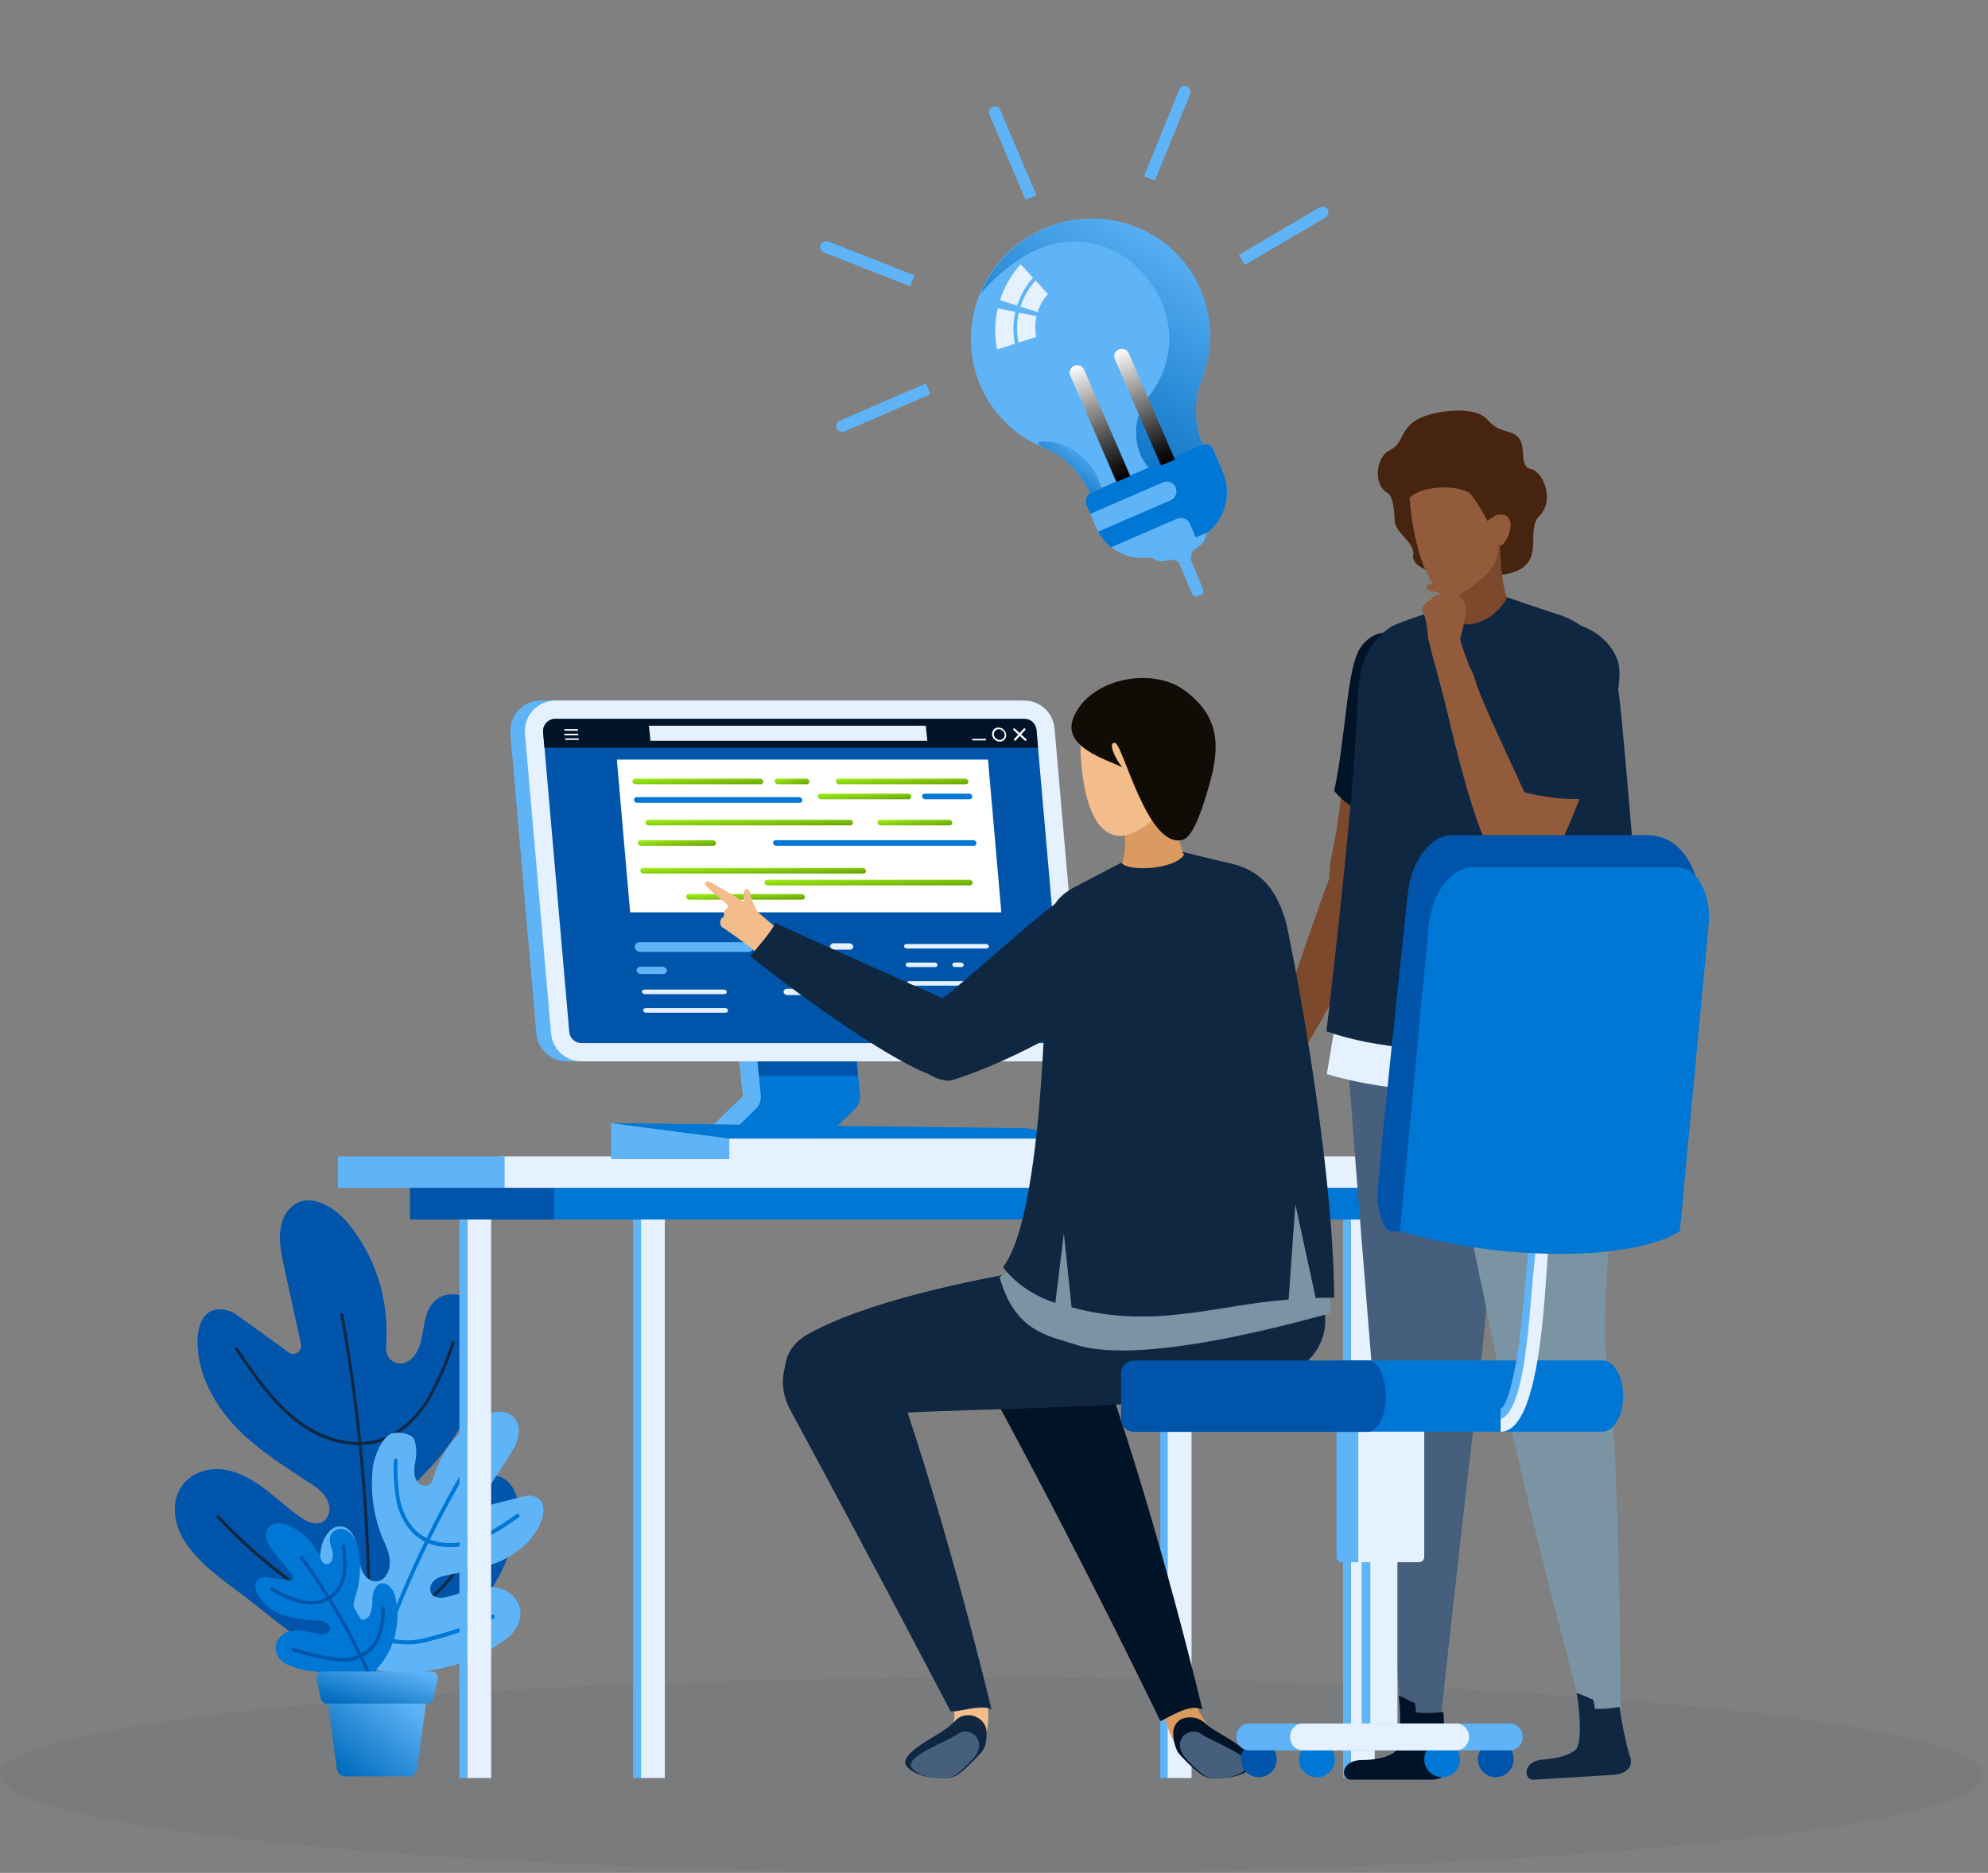 <svg width="451" height="425" viewBox="0 0 451 425" fill="none" xmlns="http://www.w3.org/2000/svg">
<rect x="0" y="0" width="451" height="425" fill="#808080" stroke="none"/>
<path opacity="0.05" d="M225.024 425C349.288 425 450.024 415.081 450.024 402.846C450.024 390.61 349.288 380.692 225.024 380.692C100.76 380.692 0.024 390.61 0.024 402.846C0.024 415.081 100.76 425 225.024 425Z" fill="#0F2741"/>
<path d="M117.093 346.907C117.701 343.953 118.015 340.733 116.512 337.917C115.901 336.716 114.926 335.772 113.746 335.239C109.912 333.615 106.501 337.208 104.583 340.733C103.099 343.441 101.882 346.405 99.31 348.197C98.334 348.903 97.18 349.277 96.001 349.27C91.687 349.152 90.47 343.993 91.899 340.409C93.079 337.455 95.494 335.269 97.642 332.984C103.298 326.971 107.423 319.515 109.626 311.322C110.99 306.182 111.47 300.255 107.782 296.11C106.859 295.025 105.653 294.258 104.32 293.907C102.987 293.557 101.587 293.638 100.297 294.14C97.107 295.499 96.508 298.788 96.001 301.811C95.577 304.331 95.079 307.039 93.005 308.605C92.383 309.122 91.618 309.403 90.829 309.403C90.041 309.403 89.276 309.122 88.654 308.605C87.409 307.482 87.557 305.799 87.64 304.262C88.14 294.514 85.035 284.945 78.993 277.618C75.711 273.68 70.079 270.322 66.087 273.906C65.065 274.845 64.319 276.079 63.939 277.461C63.017 280.759 63.718 284.058 64.419 287.307L68.272 304.922C68.357 305.299 68.332 305.694 68.2 306.055C68.067 306.415 67.835 306.724 67.533 306.939C67.231 307.153 66.875 307.264 66.513 307.256C66.15 307.247 65.799 307.12 65.507 306.891L53.937 298.532C52.88 297.725 51.638 297.238 50.342 297.124C46.092 296.848 44.885 300.747 44.811 304.085C44.7 311.431 48.379 318.372 53.274 323.581C58.169 328.79 64.234 332.571 70.153 336.431C71.996 337.622 73.914 338.941 74.568 341.245C74.776 341.885 74.806 342.575 74.654 343.233C74.502 343.89 74.174 344.486 73.711 344.948C72.07 346.474 69.765 345.42 68.06 344.219C62.778 340.507 58.381 335.259 51.946 333.693C49.665 333.097 47.267 333.265 45.078 334.176C38.331 337.13 38.681 344.79 41.88 349.723C45.244 354.922 50.278 358.339 55.053 361.933C64.64 369.16 77.96 382.206 90.829 378.081C98.361 375.668 104.98 369.554 109.764 363.104C113.32 358.365 115.826 352.828 117.093 346.907V346.907Z" fill="#0055AA"/>
<path d="M82.699 396.356C82.783 396.356 82.863 396.323 82.925 396.263C82.986 396.203 83.024 396.12 83.031 396.031C85.406 363.354 83.679 330.484 77.897 298.296C77.889 298.25 77.872 298.206 77.849 298.167C77.825 298.128 77.794 298.094 77.758 298.067C77.722 298.041 77.682 298.022 77.639 298.012C77.596 298.003 77.552 298.002 77.509 298.01C77.466 298.019 77.425 298.036 77.389 298.061C77.352 298.087 77.32 298.12 77.296 298.158C77.271 298.196 77.253 298.24 77.244 298.285C77.235 298.331 77.234 298.378 77.242 298.424C83.012 330.564 84.733 363.384 82.358 396.011C82.353 396.106 82.383 396.2 82.442 396.272C82.5 396.343 82.583 396.388 82.672 396.395L82.699 396.356Z" fill="#0F2741"/>
<path d="M81.363 327.932C83.442 327.949 85.506 327.565 87.457 326.8C92.278 324.831 95.578 320.705 97.496 317.584C99.796 313.544 101.684 309.253 103.128 304.784C103.158 304.695 103.155 304.597 103.119 304.51C103.083 304.424 103.017 304.356 102.934 304.321C102.893 304.303 102.849 304.295 102.805 304.296C102.761 304.297 102.717 304.308 102.677 304.327C102.637 304.346 102.6 304.374 102.57 304.408C102.54 304.443 102.516 304.483 102.501 304.528C101.079 308.944 99.225 313.188 96.97 317.19C95.126 320.233 91.9 324.24 87.254 326.121C81.465 328.464 74.007 326.997 67.784 322.281C62.087 317.958 57.939 311.834 53.957 305.906C53.935 305.859 53.903 305.817 53.864 305.784C53.825 305.752 53.781 305.728 53.732 305.716C53.684 305.703 53.634 305.702 53.586 305.712C53.537 305.723 53.491 305.744 53.451 305.775C53.411 305.806 53.378 305.847 53.354 305.893C53.33 305.939 53.316 305.99 53.312 306.043C53.308 306.096 53.315 306.149 53.333 306.198C53.35 306.248 53.378 306.292 53.413 306.329C57.451 312.306 61.617 318.48 67.416 322.862C71.471 326.033 76.338 327.802 81.363 327.932V327.932Z" fill="#0F2741"/>
<path d="M85.198 367.644C87.389 367.658 89.569 367.292 91.651 366.561C99.892 363.607 105.11 355.169 108.327 349.064C108.368 348.98 108.377 348.882 108.353 348.79C108.329 348.699 108.274 348.621 108.198 348.572C108.119 348.525 108.027 348.514 107.941 348.54C107.855 348.565 107.781 348.626 107.737 348.709C104.584 354.716 99.44 363.026 91.439 365.881C84.589 368.323 76.201 366.433 69.001 360.83L67.627 359.757C61.525 355.021 55.763 350.541 49.725 343.914C49.661 343.847 49.575 343.809 49.486 343.809C49.396 343.809 49.31 343.847 49.246 343.914C49.215 343.947 49.19 343.986 49.174 344.029C49.157 344.072 49.148 344.119 49.148 344.165C49.148 344.212 49.157 344.258 49.174 344.301C49.19 344.344 49.215 344.383 49.246 344.416C55.321 351.082 61.101 355.582 67.231 360.338L68.605 361.411C73.388 365.293 79.192 367.473 85.198 367.644V367.644Z" fill="#0F2741"/>
<path d="M72.724 352.253C72.863 350.342 73.658 348.554 74.955 347.231C75.552 346.679 76.313 346.368 77.103 346.355C79.629 346.355 80.79 349.22 81.168 351.701C81.445 353.611 81.509 355.64 82.597 357.255C83.003 357.891 83.582 358.379 84.256 358.653C86.736 359.637 88.497 356.939 88.451 354.567C88.451 352.597 87.529 350.746 86.745 348.925C84.798 344.106 84.03 338.837 84.514 333.613C84.819 330.325 86.699 326.16 88.764 325.303C90.347 324.883 92.02 325.119 93.447 325.963C94.443 326.829 94.618 329.537 94.268 331.398C93.982 332.944 93.705 334.628 94.544 336.016C94.784 336.465 95.157 336.815 95.606 337.009C96.053 337.204 96.55 337.232 97.015 337.089C97.936 336.735 98.231 335.73 98.499 334.825C100.268 329.111 104.051 324.358 109.045 321.571C111.746 320.084 115.664 319.504 117.203 322.556C117.587 323.343 117.751 324.232 117.673 325.116C117.507 327.233 116.41 328.966 115.332 330.65L109.423 339.856C109.298 340.049 109.23 340.278 109.23 340.513C109.229 340.748 109.295 340.977 109.418 341.171C109.542 341.365 109.718 341.515 109.923 341.6C110.128 341.685 110.352 341.702 110.566 341.648L118.862 339.551C119.628 339.324 120.438 339.324 121.204 339.551C123.684 340.407 123.545 342.938 122.872 344.868C121.388 349.121 117.83 352.233 113.94 354.055C110.05 355.876 105.8 356.605 101.624 357.412C100.324 357.658 98.951 357.954 98.093 359.125C97.839 359.443 97.675 359.832 97.623 360.246C97.571 360.66 97.631 361.081 97.798 361.459C98.407 362.729 99.946 362.68 101.172 362.444C104.961 361.567 108.547 359.598 112.566 360.238C113.988 360.445 115.316 361.112 116.373 362.148C119.6 365.447 117.775 369.789 114.917 371.857C111.902 374.043 108.151 376.475 104.675 377.4C97.688 379.271 87.52 381.92 81.067 376.416C77.278 373.235 74.798 368.135 73.443 363.29C72.435 359.715 72.189 355.943 72.724 352.253V352.253Z" fill="#5FB4F7"/>
<path d="M81.896 389.117H81.831C81.723 389.08 81.633 389 81.579 388.893C81.526 388.787 81.514 388.662 81.545 388.546C87.091 369.172 95.014 350.667 105.108 333.514C105.138 333.464 105.177 333.42 105.223 333.386C105.269 333.352 105.321 333.328 105.376 333.315C105.431 333.302 105.487 333.301 105.543 333.311C105.598 333.322 105.651 333.344 105.698 333.376C105.745 333.409 105.786 333.451 105.818 333.5C105.85 333.549 105.872 333.604 105.884 333.663C105.896 333.721 105.898 333.782 105.888 333.841C105.878 333.9 105.857 333.956 105.827 334.007C95.775 351.09 87.884 369.518 82.357 388.811C82.327 388.913 82.264 389 82.179 389.056C82.095 389.112 81.994 389.133 81.896 389.117Z" fill="#0077D5"/>
<path d="M100.093 350.943C97.722 350.659 95.487 349.612 93.686 347.94C91.68 345.821 90.34 343.089 89.852 340.122C89.391 337.232 89.221 334.297 89.344 331.368C89.344 331.248 89.389 331.133 89.469 331.048C89.548 330.963 89.656 330.915 89.769 330.915C89.881 330.915 89.989 330.963 90.068 331.048C90.148 331.133 90.193 331.248 90.193 331.368C90.075 334.231 90.239 337.099 90.681 339.925C91.137 342.707 92.39 345.271 94.267 347.26C97.033 349.939 101.485 350.844 105.956 349.643C110.077 348.531 113.709 346.01 117.23 343.568C117.277 343.535 117.329 343.513 117.383 343.503C117.438 343.492 117.494 343.493 117.548 343.506C117.602 343.519 117.653 343.543 117.698 343.577C117.744 343.612 117.782 343.655 117.811 343.706C117.871 343.807 117.893 343.929 117.87 344.047C117.848 344.164 117.784 344.268 117.691 344.336C114.114 346.817 110.418 349.377 106.168 350.529C104.185 351.073 102.124 351.214 100.093 350.943V350.943Z" fill="#0077D5"/>
<path d="M89.962 372.979C87.387 372.659 84.951 371.563 82.938 369.818C78.799 366.106 77.6 359.972 77.056 355.62C77.045 355.559 77.045 355.496 77.057 355.436C77.069 355.375 77.093 355.318 77.127 355.267C77.161 355.217 77.204 355.174 77.254 355.142C77.303 355.11 77.359 355.089 77.416 355.081C77.474 355.073 77.533 355.078 77.588 355.095C77.644 355.112 77.696 355.141 77.741 355.18C77.786 355.22 77.823 355.269 77.849 355.324C77.876 355.379 77.891 355.44 77.895 355.502C78.43 359.667 79.573 365.614 83.481 369.119C86.809 372.073 91.907 373.009 97.125 371.532L98.12 371.246C102.748 370.074 107.268 368.459 111.625 366.421C111.676 366.396 111.731 366.382 111.787 366.379C111.843 366.377 111.899 366.386 111.952 366.407C112.004 366.427 112.053 366.459 112.094 366.499C112.135 366.54 112.169 366.589 112.192 366.643C112.216 366.697 112.229 366.756 112.232 366.816C112.234 366.876 112.225 366.935 112.206 366.992C112.187 367.048 112.157 367.099 112.119 367.144C112.081 367.188 112.036 367.223 111.985 367.248C107.586 369.327 103.019 370.975 98.342 372.172L97.337 372.457C94.934 373.146 92.428 373.323 89.962 372.979Z" fill="#0077D5"/>
<path d="M89.711 362.639C89.517 361.467 88.921 360.416 88.038 359.69C87.635 359.39 87.147 359.249 86.658 359.292C85.096 359.453 84.542 361.315 84.472 362.865C84.548 364.071 84.358 365.28 83.917 366.395C83.707 366.816 83.38 367.159 82.98 367.374C81.509 368.138 80.26 366.599 80.149 365.135C80.169 363.896 80.412 362.672 80.865 361.53C81.772 358.423 81.931 355.121 81.328 351.931C80.945 349.929 80.129 347.82 78.205 347.088C77.717 346.892 77.185 346.856 76.679 346.987C76.172 347.117 75.714 347.408 75.363 347.82C74.507 348.896 74.85 350.112 75.172 351.231C75.559 352.137 75.599 353.168 75.283 354.105C75.161 354.397 74.951 354.636 74.685 354.785C74.42 354.933 74.116 354.982 73.822 354.922C73.217 354.772 72.986 354.169 72.764 353.631C71.331 350.228 68.715 347.553 65.469 346.173C63.716 345.441 61.268 345.344 60.492 347.314C60.303 347.827 60.258 348.388 60.361 348.928C60.672 350.154 61.284 351.269 62.134 352.157L66.326 357.441C66.415 357.552 66.47 357.689 66.485 357.835C66.499 357.98 66.472 358.127 66.406 358.256C66.34 358.384 66.24 358.488 66.117 358.554C65.995 358.62 65.857 358.644 65.721 358.624L60.462 357.893C59.974 357.822 59.477 357.889 59.021 358.086C57.54 358.786 57.782 360.336 58.306 361.476C59.615 363.953 61.788 365.775 64.351 366.545C66.896 367.283 69.513 367.695 72.149 367.772C72.981 367.739 73.795 368.034 74.436 368.601C74.609 368.781 74.732 369.01 74.789 369.262C74.846 369.513 74.835 369.776 74.759 370.021C74.447 370.839 73.499 370.914 72.744 370.818C70.356 370.538 68.008 369.569 65.59 370.236C64.723 370.459 63.942 370.963 63.353 371.679C61.55 373.928 62.94 376.478 64.825 377.565C66.865 378.531 69.047 379.11 71.273 379.276C75.696 379.954 82.356 381.913 85.993 378.114C88.069 375.723 89.434 372.726 89.912 369.505C90.335 367.229 90.266 364.881 89.711 362.639Z" fill="#0077D5"/>
<path d="M86.194 386.166C86.119 386.167 86.045 386.143 85.983 386.099C85.92 386.055 85.871 385.993 85.841 385.919C81.285 374.394 75.323 363.564 68.108 353.709C68.078 353.668 68.055 353.621 68.042 353.571C68.028 353.52 68.024 353.468 68.03 353.416C68.036 353.364 68.051 353.313 68.075 353.268C68.098 353.222 68.13 353.182 68.169 353.149C68.248 353.083 68.348 353.053 68.448 353.065C68.548 353.077 68.64 353.13 68.703 353.214C75.96 363.123 81.957 374.016 86.536 385.607C86.556 385.655 86.567 385.708 86.567 385.761C86.568 385.814 86.558 385.867 86.54 385.916C86.521 385.965 86.493 386.01 86.458 386.047C86.423 386.085 86.381 386.114 86.335 386.134C86.291 386.156 86.243 386.167 86.194 386.166V386.166Z" fill="#0055AA"/>
<path d="M70.708 364.093C70.122 364.101 69.536 364.061 68.955 363.974C66.308 363.409 63.768 362.376 61.439 360.918C61.395 360.894 61.356 360.861 61.324 360.821C61.292 360.781 61.268 360.735 61.253 360.685C61.238 360.635 61.233 360.582 61.237 360.53C61.241 360.478 61.255 360.427 61.278 360.38C61.299 360.332 61.329 360.29 61.366 360.255C61.404 360.22 61.447 360.194 61.495 360.177C61.542 360.161 61.592 360.156 61.641 360.161C61.69 360.166 61.738 360.182 61.781 360.208C64.043 361.612 66.503 362.615 69.066 363.178C70.31 363.436 71.594 363.367 72.808 362.98C74.022 362.592 75.131 361.895 76.038 360.95C77.064 359.615 77.673 357.971 77.781 356.248C77.89 354.48 77.819 352.704 77.57 350.953C77.571 350.853 77.607 350.757 77.67 350.684C77.733 350.61 77.819 350.563 77.912 350.553C78.005 350.542 78.098 350.568 78.174 350.626C78.25 350.684 78.304 350.769 78.325 350.867C78.575 352.672 78.646 354.501 78.537 356.323C78.406 358.217 77.73 360.021 76.602 361.488C75.84 362.332 74.924 362.999 73.909 363.447C72.895 363.895 71.805 364.115 70.708 364.093Z" fill="#0055AA"/>
<path d="M77.923 377.039C77.181 377.05 76.439 376.993 75.706 376.866L75.061 376.759C72.104 376.346 69.188 375.65 66.346 374.682C66.25 374.647 66.171 374.574 66.125 374.477C66.08 374.38 66.073 374.268 66.104 374.165C66.12 374.115 66.145 374.068 66.178 374.028C66.212 373.988 66.252 373.955 66.297 373.932C66.342 373.909 66.391 373.896 66.441 373.893C66.491 373.891 66.541 373.899 66.588 373.918C69.389 374.875 72.266 375.559 75.182 375.962L75.827 376.07C77.268 376.396 78.761 376.351 80.182 375.937C81.603 375.524 82.912 374.754 83.998 373.692C86.175 371.292 86.527 367.579 86.598 364.985C86.603 364.879 86.647 364.779 86.721 364.706C86.794 364.634 86.891 364.595 86.991 364.598C87.041 364.599 87.09 364.611 87.135 364.633C87.181 364.655 87.221 364.687 87.255 364.726C87.289 364.765 87.315 364.811 87.332 364.861C87.349 364.911 87.356 364.965 87.354 365.018C87.273 367.73 86.9 371.658 84.543 374.251C83.665 375.158 82.629 375.871 81.493 376.35C80.357 376.828 79.144 377.062 77.923 377.039Z" fill="#0055AA"/>
<path d="M97.881 379.272H73.213C73.001 379.272 72.792 379.323 72.601 379.422C72.411 379.52 72.243 379.663 72.111 379.84C71.979 380.017 71.886 380.223 71.839 380.443C71.792 380.664 71.792 380.893 71.839 381.113L72.761 385.406C72.834 385.738 73.008 386.034 73.258 386.247C73.507 386.459 73.816 386.576 74.135 386.578H97.015C97.333 386.577 97.641 386.461 97.889 386.248C98.137 386.035 98.31 385.738 98.379 385.406L99.301 381.113C99.349 380.889 99.348 380.655 99.299 380.431C99.249 380.207 99.152 379.998 99.015 379.82C98.878 379.642 98.704 379.5 98.508 379.405C98.311 379.31 98.097 379.265 97.881 379.272V379.272Z" fill="url(#paint0_linear_8_345)"/>
<path d="M74.429 386.579L76.411 401.349C76.478 401.823 76.7 402.257 77.037 402.574C77.375 402.891 77.806 403.071 78.255 403.082H92.755C93.213 403.083 93.655 402.908 94.001 402.59C94.348 402.272 94.577 401.832 94.645 401.349L96.627 386.579H74.429Z" fill="url(#paint1_linear_8_345)"/>
<path d="M106.008 276.097H111.415V403.472H106.008V276.097Z" fill="#E5F1FF"/>
<path d="M104.218 276.098H106.009V403.472H104.218V276.098Z" fill="#5FB4F7"/>
<path d="M145.413 276.097H150.82V403.472H145.413V276.097Z" fill="#E5F1FF"/>
<path d="M143.622 276.098H145.414V403.472H143.622V276.098Z" fill="#5FB4F7"/>
<path d="M306.455 276.097H311.862V403.472H306.455V276.097Z" fill="#E5F1FF"/>
<path d="M304.676 276.097H306.456V403.472H304.676V276.097Z" fill="#5FB4F7"/>
<path d="M263.222 276.097H265.001V403.472H263.222V276.097Z" fill="#5FB4F7"/>
<path d="M264.912 276.097H270.319V403.472H264.912V276.097Z" fill="#E5F1FF"/>
<path d="M113.462 262.393H335.247V269.56H113.462V262.393Z" fill="#E5F1FF"/>
<path d="M76.668 262.391H114.483V269.559H76.668V262.391Z" fill="#5FB4F7"/>
<path d="M124.704 269.559H321.959V276.727H124.704V269.559Z" fill="#0077D5"/>
<path d="M93.02 269.559H125.726V276.727H93.02V269.559Z" fill="#0055AA"/>
<path d="M170.757 240.716H194.346L195.112 248.432C195.172 249.006 195.102 249.586 194.907 250.131C194.713 250.676 194.398 251.172 193.985 251.585L186.494 258.926H163.627L171.095 250.108L170.757 240.716Z" fill="#0077D5"/>
<path d="M194.684 244.133H170.87L170.757 240.76H194.346L194.684 244.133Z" fill="#0055AA"/>
<path d="M168.516 248.752L167.683 240.76H171.828L172.594 248.476C172.654 249.05 172.585 249.63 172.39 250.175C172.195 250.72 171.88 251.216 171.468 251.629L163.965 258.97H183.319C183.603 258.95 183.888 258.987 184.157 259.079C184.426 259.171 184.673 259.317 184.882 259.507C185.091 259.697 185.257 259.927 185.371 260.182C185.485 260.438 185.544 260.714 185.544 260.993C185.544 261.272 185.485 261.548 185.371 261.804C185.257 262.059 185.091 262.289 184.882 262.479C184.673 262.669 184.426 262.814 184.157 262.907C183.888 262.999 183.603 263.036 183.319 263.016H163.628C162.707 263.017 161.814 262.707 161.1 262.138C160.386 261.57 159.894 260.778 159.707 259.896C159.564 259.227 159.595 258.534 159.795 257.879C159.996 257.225 160.361 256.63 160.856 256.148L168.516 248.752Z" fill="#5FB4F7"/>
<path d="M207.909 260.976C207.909 261.242 207.855 261.505 207.751 261.75C207.647 261.996 207.494 262.219 207.301 262.406C207.109 262.594 206.88 262.742 206.629 262.843C206.377 262.944 206.108 262.995 205.836 262.993H182.462V258.948H205.836C206.386 258.948 206.913 259.161 207.302 259.542C207.691 259.922 207.909 260.438 207.909 260.976V260.976Z" fill="#E5F1FF"/>
<path d="M122.633 158.971H229.03C230.758 158.973 232.422 159.622 233.696 160.792C234.97 161.962 235.761 163.567 235.913 165.291L241.838 233.312C241.919 234.268 241.801 235.229 241.492 236.137C241.183 237.044 240.69 237.877 240.043 238.584C239.396 239.29 238.61 239.855 237.734 240.241C236.858 240.627 235.912 240.828 234.955 240.829H128.558C126.831 240.83 125.167 240.183 123.893 239.015C122.618 237.847 121.827 236.243 121.675 234.52L115.795 166.499C115.713 165.546 115.828 164.587 116.133 163.681C116.439 162.776 116.928 161.943 117.57 161.236C118.213 160.529 118.994 159.963 119.865 159.573C120.736 159.183 121.679 158.978 122.633 158.971Z" fill="#5FB4F7"/>
<path d="M125.933 158.971H232.375C233.982 158.973 235.538 159.539 236.772 160.569C238.007 161.6 238.842 163.031 239.134 164.614C239.181 164.849 239.215 165.086 239.236 165.325L245.172 233.335C245.255 234.291 245.139 235.253 244.83 236.161C244.522 237.069 244.029 237.903 243.381 238.61C242.734 239.317 241.947 239.881 241.071 240.267C240.194 240.653 239.247 240.852 238.29 240.851H131.904C130.175 240.852 128.509 240.203 127.235 239.033C125.96 237.863 125.17 236.257 125.021 234.531L119.096 166.521C119.01 165.567 119.123 164.605 119.427 163.697C119.731 162.789 120.219 161.954 120.862 161.244C121.505 160.534 122.287 159.966 123.16 159.575C124.033 159.184 124.977 158.978 125.933 158.971V158.971Z" fill="#E5F1FF"/>
<path d="M125.934 163.114H232.376C233.07 163.111 233.74 163.371 234.252 163.842C234.763 164.313 235.079 164.959 235.136 165.653L241.072 233.674C241.104 234.059 241.055 234.447 240.929 234.812C240.803 235.177 240.602 235.512 240.34 235.796C240.083 236.082 239.768 236.31 239.417 236.466C239.066 236.621 238.685 236.701 238.301 236.699H131.904C131.21 236.701 130.54 236.441 130.028 235.97C129.517 235.5 129.201 234.853 129.144 234.159L123.219 166.138C123.186 165.755 123.233 165.368 123.357 165.004C123.481 164.639 123.678 164.304 123.938 164.02C124.197 163.736 124.512 163.509 124.863 163.353C125.215 163.197 125.594 163.115 125.979 163.114H125.934Z" fill="#0055AA"/>
<path d="M125.934 163.125H232.376C233.069 163.12 233.739 163.378 234.251 163.847C234.763 164.315 235.079 164.961 235.136 165.653L235.485 169.671H123.512L123.208 166.139C123.177 165.755 123.225 165.369 123.35 165.005C123.475 164.641 123.674 164.307 123.935 164.024C124.195 163.741 124.511 163.515 124.863 163.36C125.215 163.205 125.595 163.125 125.979 163.125H125.934Z" fill="#001327"/>
<path d="M210.376 168.101H147.563L147.214 164.682H210.015L210.376 168.101Z" fill="#E5F1FF"/>
<path d="M232.403 165.272C232.342 165.272 232.283 165.296 232.239 165.338L231.318 166.348L230.223 165.338C230.182 165.3 230.127 165.279 230.071 165.279C230.015 165.279 229.96 165.3 229.919 165.338C229.896 165.36 229.879 165.387 229.866 165.416C229.854 165.445 229.848 165.476 229.848 165.508C229.848 165.539 229.854 165.57 229.866 165.599C229.879 165.629 229.896 165.655 229.919 165.677L231.013 166.682L230.088 167.697C230.046 167.741 230.022 167.799 230.022 167.86C230.022 167.921 230.046 167.98 230.088 168.024C230.134 168.067 230.194 168.09 230.257 168.09C230.32 168.09 230.38 168.067 230.426 168.024L231.36 167L232.476 168.024C232.496 168.049 232.522 168.07 232.551 168.084C232.579 168.098 232.611 168.106 232.643 168.107C232.675 168.109 232.707 168.103 232.737 168.09C232.767 168.078 232.794 168.059 232.816 168.036C232.837 168.012 232.854 167.984 232.864 167.953C232.875 167.923 232.878 167.89 232.875 167.858C232.871 167.826 232.861 167.795 232.845 167.767C232.829 167.74 232.806 167.716 232.78 167.697L231.663 166.667L232.566 165.676C232.609 165.63 232.633 165.57 232.633 165.507C232.633 165.444 232.609 165.384 232.566 165.338C232.522 165.296 232.464 165.272 232.403 165.272Z" fill="white"/>
<path d="M226.55 165.099C226.979 165.108 227.389 165.273 227.705 165.564C228.02 165.855 228.218 166.252 228.262 166.679C228.287 166.881 228.267 167.086 228.205 167.281C228.144 167.475 228.041 167.653 227.904 167.804C227.767 167.955 227.6 168.075 227.413 168.155C227.226 168.236 227.024 168.275 226.82 168.27C226.382 168.272 225.959 168.11 225.634 167.816C225.309 167.521 225.105 167.116 225.063 166.679C225.04 166.473 225.062 166.265 225.127 166.069C225.192 165.873 225.299 165.694 225.441 165.543C225.582 165.393 225.755 165.275 225.946 165.198C226.138 165.122 226.344 165.088 226.55 165.099V165.099ZM226.798 167.909C226.955 167.91 227.11 167.877 227.254 167.814C227.397 167.752 227.526 167.659 227.633 167.543C227.739 167.428 227.819 167.291 227.87 167.142C227.92 166.993 227.938 166.835 227.924 166.679C227.886 166.349 227.731 166.045 227.487 165.821C227.243 165.597 226.926 165.469 226.595 165.46C226.439 165.459 226.285 165.491 226.142 165.554C225.999 165.616 225.871 165.707 225.765 165.822C225.659 165.936 225.578 166.072 225.527 166.219C225.476 166.367 225.456 166.523 225.469 166.679C225.506 167.009 225.661 167.316 225.905 167.541C226.149 167.767 226.466 167.898 226.798 167.909V167.909Z" fill="white"/>
<path d="M220.682 167.661H223.532C223.58 167.66 223.627 167.677 223.664 167.708C223.702 167.739 223.726 167.782 223.734 167.83C223.736 167.853 223.733 167.877 223.725 167.898C223.717 167.92 223.705 167.94 223.689 167.957C223.673 167.974 223.654 167.988 223.633 167.997C223.612 168.006 223.589 168.011 223.565 168.011H220.716C220.667 168.011 220.62 167.992 220.584 167.959C220.548 167.925 220.527 167.879 220.524 167.83C220.52 167.808 220.522 167.786 220.529 167.764C220.535 167.743 220.546 167.723 220.562 167.707C220.577 167.691 220.595 167.678 220.616 167.67C220.637 167.662 220.659 167.659 220.682 167.661V167.661Z" fill="white"/>
<path d="M128.31 167.56H131.16C131.207 167.56 131.253 167.577 131.288 167.608C131.324 167.639 131.346 167.682 131.352 167.729C131.355 167.752 131.353 167.775 131.347 167.797C131.34 167.818 131.329 167.839 131.314 167.856C131.299 167.873 131.281 167.887 131.26 167.896C131.239 167.905 131.217 167.91 131.194 167.91H128.344C128.294 167.91 128.245 167.892 128.208 167.858C128.171 167.825 128.147 167.779 128.141 167.729C128.141 167.684 128.159 167.641 128.191 167.61C128.222 167.578 128.265 167.56 128.31 167.56V167.56Z" fill="white"/>
<path d="M128.186 166.5H131.036C131.085 166.5 131.132 166.518 131.168 166.552C131.204 166.585 131.225 166.631 131.228 166.68C131.231 166.703 131.229 166.726 131.223 166.748C131.217 166.769 131.205 166.79 131.19 166.807C131.175 166.824 131.157 166.838 131.136 166.847C131.115 166.856 131.093 166.861 131.07 166.861H128.186C128.138 166.858 128.093 166.839 128.057 166.806C128.022 166.773 128 166.728 127.995 166.68C127.99 166.655 127.992 166.628 128.001 166.603C128.009 166.579 128.023 166.556 128.042 166.538C128.061 166.521 128.084 166.508 128.109 166.501C128.135 166.494 128.161 166.494 128.186 166.5V166.5Z" fill="white"/>
<path d="M128.127 165.45H130.977C131.025 165.452 131.071 165.471 131.106 165.505C131.141 165.538 131.163 165.582 131.168 165.63C131.172 165.654 131.17 165.678 131.163 165.7C131.156 165.723 131.144 165.744 131.127 165.761C131.111 165.779 131.091 165.792 131.069 165.8C131.047 165.809 131.023 165.812 130.999 165.811H128.183C128.134 165.811 128.087 165.792 128.052 165.758C128.016 165.725 127.995 165.679 127.992 165.63C127.989 165.609 127.99 165.588 127.995 165.568C128 165.547 128.009 165.528 128.021 165.511C128.034 165.495 128.05 165.48 128.068 165.47C128.086 165.459 128.106 165.452 128.127 165.45Z" fill="white"/>
<path d="M145.152 213.808H169.547C169.891 213.808 170.221 213.927 170.465 214.138C170.708 214.35 170.845 214.637 170.845 214.936C170.859 215.074 170.841 215.212 170.79 215.342C170.739 215.473 170.657 215.593 170.549 215.694C170.441 215.795 170.31 215.875 170.164 215.929C170.018 215.984 169.861 216.011 169.702 216.008H145.308C144.975 216.009 144.654 215.898 144.412 215.698C144.171 215.498 144.027 215.226 144.01 214.936C143.985 214.795 143.997 214.65 144.043 214.513C144.089 214.375 144.17 214.248 144.279 214.141C144.388 214.033 144.522 213.948 144.673 213.89C144.824 213.832 144.988 213.804 145.152 213.808Z" fill="#5FB4F7"/>
<path d="M145.321 219.371H150.267C150.525 219.375 150.771 219.462 150.96 219.613C151.149 219.765 151.268 219.972 151.293 220.195C151.304 220.302 151.289 220.411 151.248 220.513C151.208 220.614 151.144 220.708 151.059 220.787C150.975 220.865 150.872 220.928 150.758 220.97C150.644 221.012 150.521 221.033 150.397 221.031H145.438C145.178 221.029 144.928 220.941 144.738 220.787C144.548 220.632 144.432 220.421 144.412 220.195C144.403 220.088 144.42 219.98 144.462 219.878C144.504 219.777 144.57 219.684 144.655 219.607C144.741 219.529 144.845 219.468 144.959 219.427C145.074 219.386 145.197 219.367 145.321 219.371V219.371Z" fill="#5FB4F7"/>
<path d="M146.178 224.552H164.25C164.412 224.551 164.568 224.605 164.686 224.702C164.804 224.798 164.876 224.93 164.886 225.071C164.893 225.137 164.884 225.204 164.86 225.266C164.836 225.329 164.797 225.387 164.746 225.436C164.694 225.485 164.632 225.524 164.562 225.551C164.492 225.577 164.417 225.591 164.34 225.591H146.269C146.108 225.586 145.955 225.53 145.838 225.435C145.721 225.339 145.648 225.21 145.633 225.071C145.625 225.005 145.634 224.939 145.658 224.876C145.682 224.813 145.721 224.755 145.773 224.706C145.824 224.657 145.887 224.618 145.956 224.591C146.026 224.565 146.102 224.551 146.178 224.552V224.552Z" fill="#E5F1FF"/>
<path d="M146.515 228.762H164.548C164.708 228.764 164.861 228.819 164.977 228.915C165.092 229.012 165.162 229.142 165.171 229.281C165.179 229.347 165.17 229.414 165.146 229.477C165.122 229.539 165.083 229.597 165.031 229.646C164.98 229.695 164.917 229.734 164.847 229.761C164.778 229.787 164.702 229.801 164.626 229.801H146.554C146.394 229.796 146.241 229.741 146.124 229.645C146.007 229.549 145.934 229.42 145.918 229.281C145.91 229.211 145.92 229.141 145.947 229.074C145.974 229.008 146.018 228.948 146.075 228.898C146.132 228.849 146.202 228.811 146.278 228.787C146.354 228.763 146.435 228.755 146.515 228.762V228.762Z" fill="#E5F1FF"/>
<path d="M205.637 214.202H223.709C223.869 214.207 224.022 214.262 224.139 214.358C224.256 214.453 224.329 214.582 224.345 214.721C224.352 214.788 224.343 214.856 224.318 214.92C224.293 214.983 224.253 215.042 224.2 215.091C224.147 215.14 224.083 215.179 224.012 215.204C223.941 215.23 223.864 215.243 223.786 215.241H205.715C205.554 215.236 205.401 215.181 205.284 215.085C205.167 214.99 205.094 214.86 205.079 214.721C205.073 214.655 205.084 214.588 205.109 214.525C205.135 214.462 205.175 214.405 205.228 214.356C205.28 214.307 205.343 214.268 205.414 214.242C205.484 214.215 205.56 214.202 205.637 214.202Z" fill="#E5F1FF"/>
<path d="M205.975 218.411H212.051C212.211 218.416 212.364 218.471 212.481 218.567C212.598 218.663 212.671 218.792 212.687 218.931C212.694 218.997 212.686 219.063 212.661 219.126C212.637 219.189 212.598 219.247 212.547 219.296C212.495 219.345 212.433 219.384 212.363 219.41C212.293 219.437 212.218 219.451 212.142 219.45H206.092C205.931 219.445 205.779 219.39 205.661 219.295C205.544 219.199 205.471 219.07 205.456 218.931C205.45 218.867 205.46 218.803 205.483 218.742C205.506 218.682 205.543 218.625 205.591 218.577C205.639 218.529 205.698 218.489 205.764 218.461C205.83 218.433 205.902 218.416 205.975 218.411V218.411Z" fill="#E5F1FF"/>
<path d="M216.582 218.411H217.997C218.158 218.416 218.31 218.471 218.427 218.567C218.544 218.663 218.618 218.792 218.633 218.931C218.641 218.998 218.632 219.065 218.607 219.129C218.582 219.193 218.542 219.251 218.489 219.3C218.436 219.349 218.372 219.388 218.301 219.414C218.229 219.44 218.152 219.452 218.075 219.45H216.66C216.5 219.448 216.347 219.393 216.232 219.297C216.116 219.2 216.047 219.07 216.037 218.931C216.029 218.865 216.038 218.798 216.062 218.735C216.086 218.673 216.126 218.615 216.177 218.566C216.228 218.517 216.291 218.478 216.361 218.451C216.43 218.425 216.506 218.411 216.582 218.411V218.411Z" fill="#E5F1FF"/>
<path d="M206.313 222.632H224.385C224.544 222.634 224.697 222.687 224.814 222.781C224.931 222.875 225.005 223.003 225.021 223.141C225.028 223.207 225.019 223.273 224.995 223.336C224.971 223.399 224.932 223.457 224.881 223.506C224.829 223.554 224.767 223.593 224.697 223.62C224.627 223.647 224.552 223.66 224.476 223.66H206.404C206.242 223.66 206.086 223.607 205.967 223.51C205.849 223.414 205.778 223.281 205.768 223.141C205.76 223.075 205.769 223.009 205.793 222.947C205.818 222.884 205.857 222.827 205.908 222.779C205.96 222.731 206.023 222.693 206.093 222.668C206.162 222.643 206.238 222.63 206.313 222.632V222.632Z" fill="#E5F1FF"/>
<path d="M178.532 224.371H184.023C184.247 224.375 184.46 224.452 184.623 224.585C184.786 224.719 184.887 224.9 184.906 225.093C184.915 225.185 184.902 225.278 184.867 225.366C184.833 225.453 184.778 225.533 184.706 225.601C184.634 225.669 184.546 225.724 184.449 225.761C184.351 225.798 184.246 225.816 184.14 225.816H178.648C178.424 225.814 178.209 225.738 178.045 225.604C177.882 225.471 177.782 225.288 177.766 225.093C177.757 225.001 177.77 224.909 177.804 224.821C177.839 224.734 177.894 224.653 177.966 224.585C178.038 224.517 178.125 224.463 178.223 224.426C178.32 224.389 178.425 224.37 178.532 224.371V224.371Z" fill="#E5F1FF"/>
<path d="M178.258 220.929H183.736C183.961 220.934 184.177 221.01 184.342 221.143C184.507 221.276 184.61 221.457 184.632 221.652C184.639 221.745 184.624 221.838 184.588 221.925C184.552 222.013 184.496 222.093 184.423 222.161C184.35 222.228 184.262 222.282 184.164 222.319C184.066 222.356 183.96 222.375 183.853 222.375H178.375C178.15 222.37 177.934 222.294 177.769 222.161C177.604 222.028 177.501 221.847 177.479 221.652C177.472 221.559 177.486 221.466 177.522 221.379C177.558 221.291 177.615 221.211 177.688 221.143C177.761 221.076 177.849 221.022 177.947 220.985C178.045 220.948 178.151 220.929 178.258 220.929V220.929Z" fill="#E5F1FF"/>
<path d="M177.986 217.498H183.464C183.687 217.5 183.9 217.574 184.063 217.706C184.227 217.837 184.328 218.017 184.347 218.21C184.358 218.302 184.346 218.396 184.313 218.484C184.279 218.572 184.224 218.653 184.152 218.722C184.079 218.79 183.991 218.844 183.892 218.88C183.794 218.917 183.688 218.934 183.581 218.932H178.102C177.877 218.93 177.66 218.855 177.494 218.722C177.328 218.588 177.226 218.405 177.207 218.21C177.199 218.117 177.214 218.025 177.25 217.938C177.286 217.851 177.343 217.772 177.416 217.705C177.489 217.638 177.578 217.585 177.676 217.549C177.774 217.514 177.879 217.496 177.986 217.498V217.498Z" fill="#E5F1FF"/>
<path d="M177.7 214.055H183.192C183.416 214.057 183.631 214.133 183.795 214.267C183.958 214.401 184.058 214.583 184.074 214.778C184.083 214.87 184.07 214.963 184.036 215.05C184.001 215.138 183.946 215.218 183.874 215.286C183.802 215.354 183.715 215.408 183.617 215.445C183.52 215.482 183.415 215.501 183.308 215.501H177.817C177.592 215.498 177.377 215.423 177.214 215.289C177.05 215.155 176.95 214.973 176.934 214.778C176.925 214.686 176.938 214.593 176.973 214.506C177.007 214.418 177.062 214.338 177.134 214.27C177.206 214.202 177.294 214.148 177.391 214.111C177.488 214.074 177.594 214.055 177.7 214.055V214.055Z" fill="#E5F1FF"/>
<path d="M189.138 214.055H192.682C192.907 214.059 193.122 214.136 193.287 214.269C193.452 214.402 193.556 214.583 193.578 214.778C193.585 214.87 193.57 214.963 193.534 215.051C193.498 215.138 193.442 215.218 193.369 215.286C193.296 215.354 193.208 215.408 193.11 215.445C193.011 215.482 192.906 215.501 192.799 215.5H189.216C188.99 215.498 188.773 215.423 188.607 215.29C188.442 215.156 188.339 214.973 188.32 214.778C188.31 214.682 188.325 214.585 188.362 214.494C188.4 214.403 188.459 214.321 188.537 214.252C188.615 214.183 188.709 214.13 188.813 214.096C188.916 214.062 189.027 214.048 189.138 214.055V214.055Z" fill="#E5F1FF"/>
<path d="M189.747 221.662H193.291C193.515 221.664 193.73 221.738 193.896 221.869C194.061 222 194.165 222.18 194.187 222.374C194.196 222.467 194.183 222.56 194.148 222.649C194.112 222.737 194.056 222.818 193.983 222.886C193.909 222.954 193.82 223.008 193.721 223.044C193.622 223.081 193.516 223.098 193.408 223.096H189.864C189.638 223.094 189.421 223.019 189.256 222.885C189.09 222.752 188.988 222.569 188.968 222.374C188.961 222.281 188.976 222.189 189.012 222.102C189.048 222.015 189.104 221.936 189.178 221.869C189.251 221.802 189.339 221.749 189.437 221.713C189.535 221.678 189.641 221.66 189.747 221.662V221.662Z" fill="#E5F1FF"/>
<path d="M227.16 207.027H142.955L139.936 172.367H224.141L227.16 207.027Z" fill="white"/>
<path d="M144.047 176.689H172.457C172.629 176.691 172.795 176.757 172.922 176.874C173.048 176.99 173.128 177.15 173.144 177.322C173.154 177.402 173.146 177.484 173.122 177.561C173.097 177.639 173.056 177.71 173.002 177.77C172.947 177.83 172.88 177.877 172.806 177.909C172.731 177.941 172.651 177.956 172.57 177.954H144.16C143.988 177.95 143.824 177.883 143.698 177.767C143.572 177.651 143.492 177.492 143.473 177.322C143.463 177.241 143.471 177.159 143.495 177.082C143.52 177.005 143.561 176.933 143.615 176.873C143.67 176.813 143.737 176.766 143.811 176.734C143.886 176.702 143.966 176.687 144.047 176.689Z" fill="url(#paint2_linear_8_345)"/>
<path d="M176.322 176.689H182.923C183.094 176.694 183.258 176.76 183.385 176.876C183.511 176.993 183.591 177.151 183.61 177.322C183.62 177.402 183.612 177.484 183.588 177.561C183.563 177.639 183.522 177.71 183.467 177.77C183.413 177.83 183.346 177.877 183.272 177.909C183.197 177.941 183.117 177.956 183.036 177.954H176.434C176.263 177.95 176.099 177.883 175.973 177.767C175.846 177.651 175.766 177.492 175.747 177.322C175.737 177.241 175.745 177.159 175.77 177.082C175.794 177.005 175.835 176.933 175.89 176.873C175.944 176.813 176.011 176.766 176.086 176.734C176.16 176.702 176.241 176.687 176.322 176.689Z" fill="url(#paint3_linear_8_345)"/>
<path d="M190.144 176.689H219.005C219.176 176.693 219.34 176.76 219.466 176.876C219.593 176.992 219.673 177.151 219.692 177.321C219.701 177.402 219.694 177.484 219.669 177.561C219.645 177.638 219.604 177.71 219.549 177.77C219.495 177.83 219.428 177.877 219.353 177.909C219.279 177.941 219.198 177.956 219.117 177.954H190.313C190.141 177.952 189.975 177.886 189.849 177.769C189.722 177.653 189.642 177.493 189.626 177.321C189.616 177.245 189.622 177.168 189.644 177.095C189.665 177.021 189.701 176.953 189.749 176.894C189.798 176.835 189.858 176.786 189.926 176.751C189.993 176.716 190.068 176.695 190.144 176.689Z" fill="url(#paint4_linear_8_345)"/>
<path d="M144.409 180.898H181.313C181.487 180.901 181.653 180.968 181.78 181.087C181.908 181.206 181.986 181.368 182 181.542C182.01 181.623 182.002 181.704 181.977 181.782C181.953 181.859 181.912 181.93 181.857 181.99C181.803 182.05 181.736 182.098 181.661 182.13C181.587 182.161 181.506 182.177 181.425 182.174H144.521C144.35 182.17 144.186 182.104 144.06 181.987C143.933 181.871 143.853 181.713 143.834 181.542C143.825 181.461 143.832 181.379 143.857 181.301C143.882 181.223 143.922 181.151 143.977 181.09C144.031 181.029 144.098 180.981 144.172 180.948C144.247 180.915 144.327 180.898 144.409 180.898V180.898Z" fill="#0077D5"/>
<path d="M186.1 180.098H206.05C206.221 180.102 206.385 180.168 206.512 180.285C206.638 180.401 206.718 180.559 206.737 180.73C206.747 180.811 206.739 180.892 206.715 180.97C206.69 181.047 206.649 181.118 206.594 181.178C206.54 181.238 206.473 181.286 206.399 181.317C206.324 181.349 206.244 181.365 206.163 181.362H186.212C186.04 181.36 185.875 181.295 185.748 181.178C185.621 181.061 185.542 180.902 185.525 180.73C185.516 180.649 185.523 180.568 185.548 180.49C185.573 180.413 185.613 180.342 185.668 180.282C185.723 180.222 185.789 180.174 185.864 180.142C185.938 180.111 186.019 180.095 186.1 180.098Z" fill="url(#paint5_linear_8_345)"/>
<path d="M209.744 180.098H219.882C220.053 180.102 220.217 180.168 220.344 180.285C220.47 180.401 220.55 180.559 220.569 180.73C220.579 180.811 220.571 180.892 220.547 180.97C220.522 181.047 220.481 181.118 220.426 181.178C220.372 181.238 220.305 181.286 220.231 181.317C220.156 181.349 220.076 181.365 219.995 181.362H209.856C209.685 181.358 209.521 181.292 209.394 181.175C209.268 181.059 209.188 180.901 209.169 180.73C209.159 180.649 209.167 180.568 209.192 180.49C209.216 180.413 209.257 180.342 209.312 180.282C209.366 180.222 209.433 180.174 209.508 180.142C209.582 180.111 209.663 180.095 209.744 180.098Z" fill="#0077D5"/>
<path d="M146.988 186.023H192.836C193.008 186.027 193.172 186.094 193.298 186.21C193.425 186.326 193.505 186.485 193.524 186.655C193.532 186.737 193.522 186.819 193.496 186.896C193.47 186.973 193.428 187.044 193.373 187.104C193.317 187.164 193.25 187.211 193.175 187.243C193.1 187.274 193.019 187.29 192.938 187.288H147.101C146.929 187.286 146.763 187.22 146.637 187.103C146.51 186.987 146.43 186.827 146.414 186.655C146.404 186.575 146.412 186.493 146.436 186.416C146.461 186.338 146.502 186.267 146.557 186.207C146.611 186.147 146.678 186.1 146.752 186.068C146.827 186.036 146.907 186.021 146.988 186.023Z" fill="url(#paint6_linear_8_345)"/>
<path d="M199.651 186.023H215.343C215.515 186.027 215.679 186.094 215.805 186.21C215.932 186.326 216.012 186.485 216.031 186.655C216.04 186.736 216.033 186.818 216.008 186.895C215.983 186.972 215.942 187.043 215.888 187.104C215.833 187.164 215.767 187.211 215.692 187.243C215.617 187.275 215.537 187.29 215.456 187.288H199.764C199.593 187.283 199.429 187.217 199.302 187.101C199.176 186.984 199.096 186.826 199.077 186.655C199.067 186.575 199.075 186.493 199.1 186.416C199.124 186.338 199.165 186.267 199.22 186.207C199.274 186.147 199.341 186.1 199.415 186.068C199.49 186.036 199.57 186.021 199.651 186.023Z" fill="url(#paint7_linear_8_345)"/>
<path d="M175.95 190.661H220.83C221.001 190.665 221.165 190.732 221.291 190.848C221.418 190.964 221.498 191.123 221.517 191.293C221.525 191.375 221.515 191.457 221.49 191.534C221.464 191.611 221.421 191.682 221.366 191.742C221.311 191.802 221.243 191.849 221.168 191.881C221.093 191.912 221.012 191.928 220.931 191.926H176.063C175.891 191.921 175.727 191.855 175.601 191.739C175.475 191.622 175.395 191.464 175.376 191.293C175.366 191.213 175.374 191.131 175.398 191.054C175.423 190.976 175.464 190.905 175.518 190.845C175.573 190.785 175.64 190.738 175.714 190.706C175.789 190.674 175.869 190.659 175.95 190.661Z" fill="#0077D5"/>
<path d="M145.817 196.959H195.777C195.948 196.964 196.112 197.03 196.238 197.146C196.365 197.263 196.445 197.421 196.464 197.592C196.473 197.672 196.466 197.754 196.441 197.831C196.416 197.909 196.375 197.98 196.321 198.04C196.266 198.1 196.2 198.147 196.125 198.179C196.051 198.211 195.97 198.226 195.889 198.224H145.952C145.78 198.222 145.614 198.156 145.488 198.04C145.361 197.923 145.281 197.763 145.265 197.592C145.255 197.513 145.262 197.433 145.286 197.357C145.309 197.282 145.348 197.212 145.4 197.152C145.452 197.092 145.516 197.044 145.588 197.011C145.66 196.978 145.738 196.96 145.817 196.959Z" fill="url(#paint8_linear_8_345)"/>
<path d="M174.034 199.632H219.961C220.134 199.634 220.301 199.699 220.43 199.816C220.558 199.932 220.64 200.092 220.659 200.265C220.667 200.347 220.658 200.429 220.632 200.507C220.606 200.585 220.564 200.657 220.509 200.717C220.454 200.778 220.387 200.826 220.312 200.859C220.237 200.892 220.156 200.909 220.074 200.909H174.135C173.962 200.904 173.797 200.836 173.67 200.717C173.544 200.599 173.465 200.438 173.448 200.265C173.44 200.184 173.449 200.102 173.475 200.024C173.501 199.947 173.543 199.876 173.599 199.816C173.654 199.757 173.722 199.709 173.797 199.678C173.872 199.646 173.953 199.631 174.034 199.632Z" fill="url(#paint9_linear_8_345)"/>
<path d="M156.292 202.884H181.897C182.071 202.886 182.238 202.951 182.366 203.068C182.495 203.184 182.577 203.344 182.596 203.517C182.604 203.598 182.595 203.68 182.569 203.757C182.543 203.835 182.501 203.906 182.445 203.965C182.39 204.025 182.322 204.072 182.247 204.104C182.172 204.136 182.091 204.151 182.01 204.149H156.349C156.177 204.145 156.013 204.078 155.887 203.962C155.761 203.846 155.68 203.688 155.662 203.517C155.65 203.431 155.659 203.344 155.687 203.262C155.715 203.181 155.761 203.106 155.822 203.045C155.883 202.984 155.957 202.938 156.038 202.91C156.12 202.882 156.207 202.873 156.292 202.884Z" fill="url(#paint10_linear_8_345)"/>
<path d="M145.265 190.661H161.745C161.918 190.665 162.083 190.731 162.211 190.847C162.34 190.963 162.422 191.122 162.443 191.293C162.452 191.375 162.442 191.457 162.416 191.534C162.39 191.611 162.348 191.682 162.293 191.742C162.237 191.802 162.17 191.849 162.095 191.881C162.02 191.912 161.939 191.928 161.858 191.926H145.377C145.206 191.921 145.042 191.855 144.915 191.739C144.789 191.622 144.709 191.464 144.69 191.293C144.68 191.213 144.688 191.131 144.713 191.054C144.737 190.976 144.778 190.905 144.833 190.845C144.887 190.785 144.954 190.738 145.029 190.706C145.103 190.674 145.184 190.659 145.265 190.661Z" fill="url(#paint11_linear_8_345)"/>
<path d="M165.441 258.355H246.872V263.019H165.441V258.355Z" fill="#E5F1FF"/>
<path d="M165.44 263.02H138.654V254.859L165.44 258.356V263.02Z" fill="#5FB4F7"/>
<path d="M232.943 256.025L138.655 254.859L165.441 258.356H246.872L232.943 256.025Z" fill="#0077D5"/>
<path d="M304.368 214.438C303.399 221.37 318.104 392.147 318.104 392.147C318.183 392.44 322.96 395.139 326.6 392.395C326.6 392.395 330.758 353.119 335.243 315.863C340.528 271.834 340.528 217.407 340.528 217.407C327.535 218.254 308.672 216.335 304.368 214.438Z" fill="#455F7C"/>
<path d="M328.504 399.641C327.943 395.946 327.593 392.222 327.456 388.487C325.379 388.762 323.277 388.796 321.191 388.588C321.243 387.855 321.151 387.119 320.921 386.421C320.008 386.184 318.25 384.953 317.304 384.852C317.664 386.692 318.149 396.265 316.301 397.654C314.047 399.336 309.731 399.392 309.055 399.392C305.675 399.392 304.897 401.346 304.897 402.091C304.874 402.327 304.904 402.566 304.984 402.789C305.065 403.013 305.194 403.216 305.362 403.383C305.53 403.551 305.734 403.679 305.957 403.758C306.181 403.837 306.419 403.865 306.655 403.841L323.253 403.841C325.022 403.841 326.803 404.055 328.279 402.339C328.538 401.944 328.695 401.49 328.734 401.019C328.774 400.547 328.695 400.074 328.504 399.641V399.641Z" fill="#001327"/>
<path d="M308.465 147.242C306.172 154.889 305.059 181.026 302.248 193.342C298.791 208.443 310.259 205.962 312.742 201.79C319.272 190.824 332.053 157.275 326.796 152.949C324.518 151.026 308.888 145.855 308.465 147.242Z" fill="#7C492C"/>
<path d="M308.465 147.242C305.524 151.969 305.299 167.368 302.676 179.479C309.512 187.792 322.026 186.157 323.627 186.472C328.973 172.944 329.795 160.351 329.529 155.782C329.089 148.147 314.294 137.807 308.465 147.242Z" fill="#001327"/>
<path d="M281.247 243.316C280.489 243.563 279.579 243.623 280.09 244.559C280.363 245.184 283.398 244.69 283.918 244.258C284.833 242.865 283.962 242.331 285.029 241.148C283.895 242.052 282.619 242.783 281.247 243.316V243.316Z" fill="#7C492C"/>
<path d="M280.14 250.485C279.663 251.439 279.287 252.438 279.016 253.467C279.139 254.192 279.459 254.878 279.944 255.456C280.1 255.6 280.295 255.698 280.505 255.739C280.716 255.78 280.934 255.763 281.131 255.688C281.753 256.462 283.152 255.059 283.254 255.276C283.724 256.139 286.395 253.413 287.433 250.733C287.446 250.573 291.559 244.816 292.718 242.838C290.645 241.577 288.465 240.489 286.202 239.585C285.332 240.588 284.561 241.667 283.899 242.808C283.006 244.214 280.162 250.234 280.14 250.485Z" fill="#7C492C"/>
<path d="M303.184 195.557C299.438 203.087 290.7 233.417 285.473 240.616C287.806 241.492 290.019 242.645 292.059 244.048C300.405 231.983 317.581 199.645 313.6 195.124C309.958 190.994 306.072 192.404 304.15 194.273C303.755 194.646 303.428 195.08 303.184 195.557Z" fill="#7C492C"/>
<path d="M322.994 221.212C322.994 221.212 323.591 238.383 326.374 248.815C330.667 265.185 336.335 292.37 339.119 306.493C346.274 342.778 359.582 390.792 359.582 390.792C363.222 392.869 367.65 389.595 367.718 389.313C367.718 389.313 367.391 323.552 364.461 308.311C362.038 295.712 371.481 218.198 370.963 214.438C366.613 216.335 335.986 222.07 322.994 221.212Z" fill="#7B94A3"/>
<path d="M303.839 226.698L301.01 243.722C301.01 243.722 313.721 248.035 335.221 248.035C347.746 247.887 360.208 246.231 372.339 243.101L371.584 224.835L303.839 226.698Z" fill="#E5F1FF"/>
<path d="M367.053 156.274C364.349 146.802 361.025 141.722 352.765 139.182C350.004 138.347 341.846 135.513 341.846 135.513C341.846 135.513 335.817 141.067 331.941 141.271C329.282 141.395 327.141 138.098 327.141 138.098C327.141 138.098 317.506 141.079 315.726 142.162C308.864 146.373 308.131 153.802 307.928 160.011C307.241 181.732 300.919 234.025 300.919 234.025C322.994 241.928 364.146 238.225 373.465 229.758C373.465 229.792 367.944 159.198 367.053 156.274Z" fill="#0F2741"/>
<path d="M320.601 95.784C317.424 98.299 318.377 100.649 315.246 102.177C312.115 103.705 311.436 109.949 314.741 111.834C316.008 112.557 316.297 115.626 316.409 118.27C316.52 120.914 321.106 123.165 320.601 126.034C320.097 128.904 326.77 131.006 328.238 128.945C333.646 121.357 334.125 132.381 342.563 130.096C351 127.811 345.818 120.431 349.252 117.031C352.686 113.63 350.223 107.124 347.36 106.47C344.497 105.816 346.332 101.606 344.59 99.429C342.848 97.253 340.398 98.643 337.36 95.164C334.322 91.685 323.778 93.269 320.601 95.784Z" fill="#472410"/>
<path d="M340.519 120.866C339.661 121.481 330.791 126.209 328.292 125.778C328.301 126.477 329.856 134.223 328.157 138.141C329.607 144.365 338.982 141.715 341.906 135.525C340.772 133.721 339.964 124.26 340.519 120.866Z" fill="#7C492C"/>
<path d="M319.944 112.616C319.966 112.813 319.77 112.835 319.792 113.032C320.099 117.649 320.946 122.21 322.317 126.631C324.327 132.153 326.7 135.653 328.871 135.606C331.042 135.559 333.951 133.243 337.182 130.303C339.089 128.549 340.11 126.034 339.97 123.44C339.97 123.44 340.277 124.396 341.317 123.088C342.357 121.78 343.242 119.101 342.284 117.621C341.327 116.142 339.24 116.976 339.24 116.976L337.398 118.175C336.372 116.085 335.153 114.099 333.756 112.24C331.925 110.068 323 109.89 319.961 112.813" fill="#915B3C"/>
<path d="M369.668 398.354C368.672 394.728 367.919 391.04 367.414 387.313C365.562 387.696 363.669 387.847 361.78 387.765C361.781 387.027 361.643 386.295 361.374 385.608C360.45 385.416 358.625 384.299 357.678 384.254C358.14 386.071 359.188 395.543 357.419 397.09C355.255 398.907 350.962 399.212 350.286 399.257C346.906 399.461 346.252 401.447 346.297 402.204C346.289 402.441 346.333 402.677 346.427 402.895C346.521 403.112 346.662 403.307 346.84 403.463C347.018 403.62 347.228 403.735 347.456 403.8C347.683 403.866 347.923 403.879 348.156 403.841L364.732 402.825C366.49 402.712 368.282 402.825 369.656 401.03C369.878 400.619 369.995 400.16 369.997 399.693C369.999 399.227 369.886 398.767 369.668 398.354V398.354Z" fill="#0F2741"/>
<path d="M365.491 151.957C363.967 149.382 353.315 140.247 346.372 146.575C340.399 152.02 341.614 179.493 338.602 191.878C334.926 207.107 346.904 204.39 349.52 200.164C356.408 189.057 368.323 156.725 365.491 151.957Z" fill="#915B3C"/>
<path d="M366.936 149.748C368.921 155.175 364.003 168.794 361.477 181.011C355.731 181.943 345.927 180.701 338.994 177.291C341.453 163.281 340.453 150.575 343.06 146.853C349.721 137.248 363.721 140.936 366.936 149.748Z" fill="#0F2741"/>
<path d="M350.042 191.496C350.081 190.966 350.037 190.441 349.91 189.938C347.586 182.097 336.689 161.388 334.543 153.926C332.397 146.464 325.259 150.103 326.956 156.08C328.652 162.057 335.755 197.087 342.015 197.419C347.779 197.801 349.838 194.127 350.042 191.496Z" fill="#915B3C"/>
<path d="M335.645 157.682C333.399 150.807 331.088 145.785 331.285 144.813C331.921 142.619 332.365 140.394 332.611 138.165C332.252 136.129 330.898 134.43 328.922 133.528C327.572 132.833 326.019 132.469 324.412 132.469C323.831 132.404 322.925 133.773 324.624 134.148C325.428 134.177 326.195 134.39 326.858 134.767L325.342 135.331C324.636 135.805 324.514 136.34 323.896 136.455C323.447 136.764 323.08 137.163 322.837 137.623C322.602 137.781 322.591 138.697 323.156 139.678C323.611 141.319 323.886 143.01 323.975 144.732L324.894 148.51C324.894 148.51 329.681 165.757 330.138 168.525C330.596 171.294 337.892 164.557 335.645 157.682Z" fill="#915B3C"/>
<path d="M271.096 386.596C272.28 388.947 273.903 391.476 273.903 391.476C271.702 393.299 269.132 394.624 266.371 395.359C265.233 393.155 264.408 390.803 263.92 388.37C264.308 388.401 268.341 384.056 271.096 386.596Z" fill="#DB9A5F"/>
<path d="M268.257 389.986H268.33C269.227 389.67 270.195 389.615 271.122 389.827C272.048 390.038 272.897 390.508 273.568 391.182L273.62 391.235C275.537 393.082 284.222 396.955 284.515 399.83C284.672 401.279 281.749 402.905 279.277 403.262C276.805 403.619 274.605 403.714 273.191 403.063C271.431 402.255 267.838 398.466 267.22 397.626C266.56 396.358 266.202 394.953 266.172 393.523C266.101 392.788 266.265 392.05 266.639 391.414C267.014 390.778 267.58 390.278 268.257 389.986V389.986Z" fill="#001327"/>
<path d="M272.385 393.397C274.878 395.139 282.933 397.973 283.185 400.387C283.311 401.615 280.859 402.979 278.764 403.284C277.071 403.675 275.306 403.617 273.642 403.116C272.165 402.434 269.127 399.254 268.614 398.529C265.796 394.615 269.954 391.75 272.385 393.397Z" fill="#455F7C"/>
<path d="M251.152 312.847C263.439 348.32 272.773 387.929 272.773 387.929C270.028 386.417 265.346 389.65 263.24 390.563C263.24 390.563 247.077 356.863 227.121 319.931C219.023 304.86 243.054 289.453 251.152 312.847Z" fill="#001327"/>
<path d="M224.051 386.618C224.338 388.921 224.228 391.257 223.727 393.524C223.643 393.712 218.363 393.356 216.237 391.204C216.64 389.868 216.61 388.439 216.153 387.122C218.908 384.571 223.664 386.649 224.051 386.618Z" fill="#F2BC8B"/>
<path d="M183.145 302.835C208.38 288.551 276.167 281.845 287.166 282.611C293.032 282.999 312.412 301.659 290.361 313.382C276.491 320.729 209.574 318.871 190.163 321.779C179.29 323.437 173.005 308.576 183.145 302.835Z" fill="#0F2741"/>
<path d="M203.31 312.846C215.598 348.32 224.931 387.928 224.931 387.928C222.836 386.585 217.232 388.631 215.65 388.338C215.65 388.338 199.235 356.852 179.279 319.93C171.108 304.859 195.181 289.452 203.31 312.846Z" fill="#0F2741"/>
<path d="M215.409 391.675C216.457 390.709 217.075 390.132 217.421 389.849C217.965 389.511 218.578 389.301 219.215 389.233C219.852 389.165 220.495 389.241 221.099 389.455C221.702 389.67 222.25 390.017 222.701 390.473C223.152 390.928 223.496 391.478 223.706 392.084C223.706 392.084 224.334 395.642 222.658 397.594C221.967 398.371 218.468 402.223 216.687 403.031C215.273 403.681 213.073 403.587 210.601 403.23C208.129 402.873 205.206 401.247 205.363 399.798C205.636 396.923 213.492 393.522 215.409 391.675Z" fill="#0F2741"/>
<path d="M217.421 393.397C219.84 391.697 224.01 394.615 221.192 398.53C220.668 399.254 217.641 402.434 216.164 403.116C214.496 403.618 212.727 403.675 211.031 403.284C208.936 402.98 206.495 401.615 206.62 400.387C206.872 397.973 214.927 395.14 217.421 393.397Z" fill="#455F7C"/>
<path d="M234.431 270.742C241.351 272.639 248.514 273.492 255.685 273.271C267.785 272.998 279.706 271.288 291.689 269.745C294.455 269.388 297.168 269.031 299.797 268.538C300.972 278.33 301.633 288.178 301.777 298.04C300.625 298.124 260.117 310.487 243.922 305.093C237.772 303.046 230.303 302.332 226.752 289.78C231.801 286.695 234.462 282.171 234.431 270.742Z" fill="#7B94A3"/>
<path d="M243.755 201.305C245.347 200.444 254.566 195.669 254.566 195.669C256.955 196.519 259.53 196.7 262.014 196.194C266.759 195.27 268.299 193.308 268.299 193.308C268.299 193.308 276.177 195.27 278.848 195.858C286.935 197.611 289.857 202.89 291.754 209.292C292.194 210.803 302.449 261.075 302.669 294.47C301.433 294.47 300.019 294.47 298.479 294.565L293.87 273.291L292.34 294.911C276.575 295.961 261.878 301.807 243.106 296.653L241.346 279.861L239.418 295.667C231.614 293.159 227.895 288.047 227.56 287.512C236.988 275.243 237.239 219.913 237.417 216.261C237.826 208.389 237.627 204.622 243.755 201.305Z" fill="#0F2741"/>
<path d="M247.568 202.135C239.22 205.511 223.049 223.182 213.066 230.256C200.817 238.922 210.703 244.563 215.19 243.16C226.988 239.472 251.094 229.169 256.88 216.993C262.667 204.817 255.916 198.759 247.568 202.135Z" fill="#F2BC8B"/>
<path d="M170.236 203.133C170.06 202.345 170.088 201.42 169.098 201.846C168.443 202.061 168.647 205.172 169.031 205.738C170.344 206.796 170.965 205.968 172.051 207.159C171.252 205.927 170.64 204.57 170.236 203.133V203.133Z" fill="#F2BC8B"/>
<path d="M163.134 201.326C161.569 200.514 160.675 199.501 159.976 200.32C159.277 201.14 165.833 205.38 165.206 205.814C165.046 205.957 164.771 206.208 164.357 206.688C163.944 207.169 164.701 207.695 163.863 208.248C163.421 208.54 162.873 209.969 164.241 210.658C164.4 210.687 171.011 215.521 172.889 216.882C174.357 214.911 175.636 213.419 176.763 211.222C175.838 210.247 171.575 206.637 170.492 205.859C169.163 204.822 164.699 202.137 163.134 201.326Z" fill="#F2BC8B"/>
<path d="M216.606 229.555C209.604 225.392 180.946 214.777 174.367 209.203C173.357 211.402 172.087 213.464 170.588 215.341C181.643 224.282 211.64 243.215 216.286 239.677C220.53 236.442 219.444 232.577 217.777 230.582C217.445 230.173 217.05 229.826 216.606 229.555Z" fill="#F2BC8B"/>
<path d="M216.424 227.627C207.766 223.92 177.926 210.48 175.916 209.399C174.906 211.597 171.705 215.114 170.206 216.99C181.261 225.931 211.486 247.886 216.132 244.349C219.746 241.594 220.809 230.304 216.424 227.627Z" fill="#0F2741"/>
<path d="M247.143 200.223C238.794 203.599 221.001 221.593 211.018 228.667C198.769 237.333 211.686 246.475 216.173 245.072C227.971 241.383 253.35 229.381 259.137 217.206C264.923 205.03 255.491 196.847 247.143 200.223Z" fill="#0F2741"/>
<path d="M266.601 178.592C266.119 182.013 267.418 192.173 268.602 193.957C266.654 197.242 256.22 197.882 254.523 195.899C256.147 191.9 254.418 184.49 254.397 183.787C256.922 184.165 265.753 179.222 266.601 178.592Z" fill="#DB9A5F"/>
<path d="M256.744 163.165C262.443 163.538 265.904 168.523 265.532 174.218L265.149 180.118C264.862 184.405 257.966 189.691 254.194 189.691C245.37 189.691 245.119 170.979 245.119 169.125C245.107 163.116 251.428 162.815 256.744 163.165Z" fill="#F2BC8B"/>
<path d="M268.794 156.704C276.573 162.544 277.003 169.097 274.207 178.57C273.012 182.74 270.861 189.796 268.351 190.555C260.369 192.891 254.741 168.805 252.949 168.572C251.156 168.338 253.176 172.461 254.61 174.132C250.953 172.286 240.904 169.541 243.497 162.918C246.974 154.041 261.277 151.109 268.794 156.704Z" fill="#120C07"/>
<path d="M308.901 348.405H310.93V391.091H308.901V348.405Z" fill="#5FB4F7"/>
<path d="M310.93 348.404H317.017V391.091H310.93V348.404Z" fill="#E5F1FF"/>
<path d="M303.209 323.156H308.182V354.492H304.387C303.736 354.492 303.209 353.965 303.209 353.314V323.156Z" fill="#5FB4F7"/>
<path d="M308.182 323.155H323.103V353.314C323.103 353.964 322.575 354.492 321.925 354.492H308.182V323.155Z" fill="#E5F1FF"/>
<ellipse rx="4.058" ry="4.065" transform="matrix(-1 0 0 1 339.333 399.222)" fill="#0055AA"/>
<ellipse rx="4.058" ry="4.065" transform="matrix(-1 0 0 1 285.568 399.222)" fill="#0055AA"/>
<path d="M280.497 394.244L280.497 394.036C280.497 392.41 281.815 391.091 283.442 391.091L342.475 391.091C344.102 391.091 345.42 392.41 345.42 394.036L345.42 394.244C345.42 395.871 344.102 397.189 342.475 397.189L283.442 397.189C281.815 397.189 280.497 395.871 280.497 394.244Z" fill="#5FB4F7"/>
<ellipse rx="4.058" ry="4.065" transform="matrix(-1 0 0 1 327.161 399.222)" fill="#0077D5"/>
<ellipse rx="4.058" ry="4.065" transform="matrix(-1 0 0 1 298.757 399.222)" fill="#0077D5"/>
<path d="M292.671 394.244L292.671 394.036C292.671 392.41 293.989 391.091 295.616 391.091L330.303 391.091C331.93 391.091 333.248 392.41 333.248 394.036L333.248 394.244C333.248 395.871 331.93 397.189 330.303 397.189L295.616 397.189C293.989 397.189 292.671 395.871 292.671 394.244Z" fill="#E5F1FF"/>
<path d="M304.449 308.711H363.547C364.791 308.711 365.983 309.562 366.863 311.078C367.742 312.593 368.236 314.649 368.236 316.792C368.236 318.936 367.742 320.991 366.863 322.507C365.983 324.022 364.791 324.874 363.547 324.874H304.449C303.206 324.874 302.013 324.022 301.133 322.507C300.254 320.991 299.76 318.936 299.76 316.792C299.76 314.649 300.254 312.593 301.133 311.078C302.013 309.562 303.206 308.711 304.449 308.711V308.711Z" fill="#0077D5"/>
<path d="M254.326 311.666C254.326 310.04 255.645 308.721 257.271 308.721H310.107C310.661 308.665 311.216 308.833 311.736 309.215C312.257 309.597 312.733 310.184 313.135 310.942C313.538 311.699 313.858 312.611 314.077 313.622C314.296 314.632 314.409 315.72 314.409 316.82C314.409 317.92 314.296 319.008 314.077 320.019C313.858 321.029 313.538 321.941 313.135 322.699C312.733 323.456 312.257 324.044 311.736 324.425C311.216 324.807 310.661 324.975 310.107 324.919H257.271C255.645 324.919 254.326 323.6 254.326 321.974V311.666Z" fill="#0055AA"/>
<path d="M264.343 327.043V327.225C264.343 327.092 264.343 326.91 264.343 326.717C264.349 326.826 264.349 326.935 264.343 327.043Z" fill="#5FB4F7"/>
<path d="M344.063 308.454C345.256 301.726 346.194 288.971 346.717 283.849C346.951 281.784 347.132 280.153 347.26 279.247L349.957 279.767C349.839 280.6 349.658 282.182 349.424 284.236C346.546 309.602 344.191 322.655 340.418 322.655V319.677C340.492 319.653 342.059 319.748 344.063 308.454Z" fill="#5FB4F7"/>
<path d="M345.501 310.693C347.21 301.059 347.33 291.174 348.698 281.486L351.395 282.006C350.461 288.643 350.189 324.894 340.428 324.894V321.941C340.503 321.916 343.497 321.987 345.501 310.693Z" fill="#E5F1FF"/>
<path d="M329.208 189.523H373.63C381.762 189.523 384.852 197.634 385.577 202.718C385.78 204.156 380.738 204.808 380.579 206.413L374.035 275.746L373.672 279.408C373.672 279.408 318.182 279.456 316.05 279.456C313.919 279.456 313.125 276.248 312.454 272.686C312.07 270.712 319.371 202.851 319.371 202.851C319.782 199.193 320.985 195.868 322.777 193.44C324.57 191.012 326.841 189.629 329.208 189.523Z" fill="#0055AA"/>
<path d="M333.94 196.781H380.27C381.348 196.724 382.42 197.049 383.408 197.729C384.396 198.41 385.273 199.43 385.976 200.714C386.679 201.998 387.189 203.514 387.469 205.148C387.748 206.783 387.79 208.495 387.592 210.159L381.091 279.408C381.091 279.408 374.334 284.525 354.041 284.525C341.818 284.528 329.62 282.815 317.591 279.408L324.103 210.159C324.506 206.49 325.706 203.152 327.499 200.713C329.292 198.275 331.568 196.885 333.94 196.781V196.781Z" fill="#0077D5"/>
<path d="M251.848 49.938C245.271 48.915 238.512 50.357 232.87 53.988C227.229 57.619 223.103 63.182 221.285 69.608C219.467 76.034 220.086 82.869 223.023 88.801C225.96 94.732 231.007 99.341 237.195 101.742C241.698 103.513 245.77 108.054 247.303 112.022L272.863 100.966C271.102 97.097 270.641 90.993 272.482 86.478C274.022 82.704 274.695 78.645 274.449 74.603C274.204 70.56 273.046 66.637 271.063 63.126C269.08 59.615 266.322 56.606 262.995 54.323C259.667 52.04 255.856 50.542 251.844 49.94L251.848 49.938Z" fill="#5FB4F7"/>
<path d="M272.476 100.968L247.622 111.719C247.098 111.947 246.682 112.372 246.467 112.901C246.252 113.43 246.255 114.019 246.476 114.54L248.625 119.615C249.828 122.456 252.121 124.688 254.998 125.82C257.876 126.952 261.103 126.892 263.969 125.652L271.177 122.534C274.044 121.294 276.315 118.976 277.491 116.091C278.667 113.205 278.652 109.988 277.448 107.147L275.306 102.088C275.198 101.827 275.039 101.591 274.838 101.393C274.636 101.195 274.397 101.039 274.134 100.935C273.871 100.831 273.588 100.78 273.304 100.785C273.019 100.791 272.738 100.853 272.476 100.968Z" fill="#5FB4F7"/>
<path d="M272.476 100.968L247.622 111.719C247.098 111.947 246.682 112.372 246.467 112.901C246.252 113.43 246.255 114.019 246.476 114.54L247.348 116.599L263.9 109.439C264.439 109.235 265.032 109.243 265.558 109.464C266.084 109.685 266.501 110.1 266.723 110.624C266.944 111.148 266.954 111.74 266.749 112.277C266.544 112.814 266.141 113.254 265.623 113.506L249.124 120.642C249.864 122.01 250.874 123.211 252.095 124.173L267.03 117.713C267.3 117.596 267.589 117.533 267.882 117.528C268.174 117.522 268.464 117.574 268.735 117.681C269.006 117.787 269.252 117.946 269.46 118.149C269.667 118.351 269.833 118.592 269.946 118.86L271.457 122.428C274.242 121.135 276.426 118.816 277.544 115.966C278.662 113.115 278.625 109.957 277.441 107.165L275.293 102.093C275.186 101.833 275.028 101.598 274.827 101.4C274.627 101.203 274.39 101.047 274.128 100.943C273.866 100.838 273.585 100.786 273.301 100.791C273.018 100.795 272.737 100.855 272.476 100.968Z" fill="#0077D5"/>
<path d="M262.219 127.061C262.81 127.349 263.48 127.443 264.133 127.33L266.049 126.989C266.888 126.845 268.721 129.001 269.503 128.663C270.284 128.325 270.015 125.517 270.688 124.982L272.255 123.817C272.785 123.415 273.18 122.861 273.384 122.232L273.828 120.841L260.917 126.426L262.219 127.061Z" fill="#5FB4F7"/>
<path d="M268.206 124.574L267.201 125.009C266.79 125.186 266.667 125.825 266.925 126.435L270.351 134.525C270.61 135.135 271.152 135.485 271.562 135.308L272.568 134.873C272.978 134.695 273.102 134.056 272.844 133.446L269.418 125.357C269.159 124.747 268.617 124.396 268.206 124.574Z" fill="#5FB4F7"/>
<path d="M240.132 100.662C237.555 99.826 233.001 100.002 237.195 101.742C241.637 103.578 245.699 108.002 247.27 111.944L249.918 110.798C249.229 109.171 248.086 103.28 240.132 100.662Z" fill="url(#paint12_linear_8_345)"/>
<path d="M236.964 51.893C230.348 54.756 225.104 60.102 222.382 66.76C222.382 66.76 231.514 55.132 243.01 54.8C248.473 54.658 253.742 56.668 257.675 60.394C267.289 69.474 267.319 81.843 260.3 90.353C256.824 94.572 256.802 102.151 260.66 106.152L272.831 100.887C271.098 97.015 270.655 90.963 272.487 86.475C273.835 83.176 274.52 79.654 274.505 76.109C274.489 72.565 273.773 69.069 272.397 65.82C271.021 62.571 269.012 59.633 266.486 57.175C263.959 54.717 260.965 52.786 257.673 51.494C254.384 50.198 250.862 49.566 247.308 49.634C243.754 49.702 240.239 50.47 236.964 51.893V51.893Z" fill="url(#paint13_linear_8_345)"/>
<g style="mix-blend-mode:screen">
<path d="M226.858 68.105L230.74 69.35C231.483 67.018 232.716 64.864 234.355 63.034C233.418 62.006 232.479 60.979 231.536 59.954C229.414 62.313 227.818 65.093 226.858 68.105V68.105Z" fill="#E5F1FF"/>
</g>
<g style="mix-blend-mode:screen">
<path d="M231.507 69.579L235.389 70.825C235.872 69.309 236.673 67.909 237.737 66.718C236.8 65.691 235.861 64.664 234.918 63.639C233.372 65.359 232.209 67.384 231.507 69.579V69.579Z" fill="#E5F1FF"/>
</g>
<g style="mix-blend-mode:screen">
<path d="M226.213 79.313L230.236 78.011C229.75 75.627 229.785 73.16 230.339 70.776L226.346 69.964C225.632 73.044 225.586 76.232 226.213 79.313V79.313Z" fill="#E5F1FF"/>
</g>
<g style="mix-blend-mode:screen">
<path d="M231.057 77.743L235.08 76.442C234.764 74.893 234.786 73.289 235.144 71.739L231.126 70.938C230.617 73.182 230.593 75.503 231.057 77.743Z" fill="#E5F1FF"/>
</g>
<path style="mix-blend-mode:screen" d="M243.728 83.014C243.305 83.193 242.97 83.527 242.796 83.943C242.622 84.359 242.625 84.823 242.802 85.233L253.274 109.378L256.434 108.043L245.962 83.898C245.787 83.494 245.454 83.175 245.037 83.009C244.619 82.844 244.149 82.846 243.728 83.014V83.014Z" fill="url(#paint14_linear_8_345)"/>
<path style="mix-blend-mode:screen" d="M253.838 79.279C253.415 79.458 253.08 79.792 252.906 80.208C252.733 80.624 252.735 81.088 252.913 81.497L263.384 105.643L266.544 104.308L256.072 80.163C255.897 79.758 255.565 79.439 255.147 79.274C254.73 79.109 254.26 79.111 253.838 79.279V79.279Z" fill="url(#paint15_linear_8_345)"/>
<path d="M225.185 24.248C224.854 24.391 224.592 24.658 224.457 24.991C224.321 25.324 224.323 25.695 224.461 26.023L232.644 45.345L235.113 44.277L226.93 24.955C226.794 24.632 226.534 24.376 226.208 24.244C225.881 24.112 225.514 24.113 225.185 24.248V24.248Z" fill="#5FB4F7"/>
<path d="M186.166 55.526C186.03 55.859 186.032 56.231 186.171 56.559C186.309 56.887 186.574 57.144 186.906 57.275L206.469 64.978L207.482 62.491L187.918 54.788C187.591 54.659 187.224 54.664 186.896 54.802C186.568 54.94 186.306 55.2 186.166 55.526V55.526Z" fill="#5FB4F7"/>
<path d="M269.285 19.593C268.953 19.462 268.58 19.469 268.25 19.611C267.919 19.754 267.657 20.022 267.522 20.355L259.531 39.977L262.01 40.953L270.001 21.331C270.135 21.002 270.135 20.636 270.001 20.311C269.867 19.986 269.61 19.728 269.285 19.593V19.593Z" fill="#5FB4F7"/>
<path d="M189.815 97.205C189.954 97.533 190.219 97.791 190.55 97.921C190.882 98.052 191.255 98.046 191.585 97.903L211.069 89.475L210.032 87.026L190.548 95.454C190.222 95.595 189.962 95.857 189.825 96.185C189.688 96.512 189.685 96.878 189.815 97.205V97.205Z" fill="#5FB4F7"/>
<path d="M301.205 47.548C301.027 47.239 300.733 47.016 300.387 46.926C300.042 46.837 299.674 46.889 299.363 47.072L281.051 57.818L282.379 60.122L300.69 49.375C300.997 49.195 301.223 48.903 301.319 48.562C301.415 48.22 301.374 47.856 301.205 47.548V47.548Z" fill="#5FB4F7"/>
<defs>
<linearGradient id="paint0_linear_8_345" x1="99.356" y1="380.53" x2="95.872" y2="392.279" gradientUnits="userSpaceOnUse">
<stop stop-color="#5FB4F7"/>
<stop offset="1" stop-color="#006BBD"/>
</linearGradient>
<linearGradient id="paint1_linear_8_345" x1="96.643" y1="389.422" x2="82.454" y2="406.504" gradientUnits="userSpaceOnUse">
<stop stop-color="#5FB4F7"/>
<stop offset="1" stop-color="#006BBD"/>
</linearGradient>
<linearGradient id="paint2_linear_8_345" x1="143.447" y1="176.907" x2="143.552" y2="179.115" gradientUnits="userSpaceOnUse">
<stop stop-color="#9CEC18"/>
<stop offset="1" stop-color="#6CA805"/>
</linearGradient>
<linearGradient id="paint3_linear_8_345" x1="175.737" y1="176.907" x2="176.123" y2="179.051" gradientUnits="userSpaceOnUse">
<stop stop-color="#9CEC18"/>
<stop offset="1" stop-color="#6CA805"/>
</linearGradient>
<linearGradient id="paint4_linear_8_345" x1="189.6" y1="176.907" x2="189.704" y2="179.115" gradientUnits="userSpaceOnUse">
<stop stop-color="#9CEC18"/>
<stop offset="1" stop-color="#6CA805"/>
</linearGradient>
<linearGradient id="paint5_linear_8_345" x1="185.506" y1="180.315" x2="185.653" y2="182.519" gradientUnits="userSpaceOnUse">
<stop stop-color="#9CEC18"/>
<stop offset="1" stop-color="#6CA805"/>
</linearGradient>
<linearGradient id="paint6_linear_8_345" x1="146.376" y1="186.241" x2="146.442" y2="188.452" gradientUnits="userSpaceOnUse">
<stop stop-color="#9CEC18"/>
<stop offset="1" stop-color="#6CA805"/>
</linearGradient>
<linearGradient id="paint7_linear_8_345" x1="199.061" y1="186.241" x2="199.244" y2="188.439" gradientUnits="userSpaceOnUse">
<stop stop-color="#9CEC18"/>
<stop offset="1" stop-color="#6CA805"/>
</linearGradient>
<linearGradient id="paint8_linear_8_345" x1="145.224" y1="197.177" x2="145.285" y2="199.388" gradientUnits="userSpaceOnUse">
<stop stop-color="#9CEC18"/>
<stop offset="1" stop-color="#6CA805"/>
</linearGradient>
<linearGradient id="paint9_linear_8_345" x1="173.412" y1="199.852" x2="173.479" y2="202.083" gradientUnits="userSpaceOnUse">
<stop stop-color="#9CEC18"/>
<stop offset="1" stop-color="#6CA805"/>
</linearGradient>
<linearGradient id="paint10_linear_8_345" x1="155.638" y1="203.098" x2="155.754" y2="205.313" gradientUnits="userSpaceOnUse">
<stop stop-color="#9CEC18"/>
<stop offset="1" stop-color="#6CA805"/>
</linearGradient>
<linearGradient id="paint11_linear_8_345" x1="144.673" y1="190.879" x2="144.848" y2="193.078" gradientUnits="userSpaceOnUse">
<stop stop-color="#9CEC18"/>
<stop offset="1" stop-color="#6CA805"/>
</linearGradient>
<linearGradient id="paint12_linear_8_345" x1="245.1" y1="99.148" x2="237.133" y2="109.361" gradientUnits="userSpaceOnUse">
<stop stop-color="#5FB4F7"/>
<stop offset="1" stop-color="#006BBD"/>
</linearGradient>
<linearGradient id="paint13_linear_8_345" x1="265.934" y1="50.473" x2="234.431" y2="101.196" gradientUnits="userSpaceOnUse">
<stop stop-color="#5FB4F7"/>
<stop offset="1" stop-color="#006BBD"/>
</linearGradient>
<linearGradient id="paint14_linear_8_345" x1="254.863" y1="108.688" x2="243.974" y2="82.91" gradientUnits="userSpaceOnUse">
<stop/>
<stop offset="0.11" stop-color="#121212"/>
<stop offset="0.31" stop-color="#414141"/>
<stop offset="0.6" stop-color="#8D8D8D"/>
<stop offset="0.96" stop-color="#F3F3F3"/>
<stop offset="1" stop-color="white"/>
</linearGradient>
<linearGradient id="paint15_linear_8_345" x1="264.973" y1="104.953" x2="254.085" y2="79.175" gradientUnits="userSpaceOnUse">
<stop/>
<stop offset="0.11" stop-color="#121212"/>
<stop offset="0.31" stop-color="#414141"/>
<stop offset="0.6" stop-color="#8D8D8D"/>
<stop offset="0.96" stop-color="#F3F3F3"/>
<stop offset="1" stop-color="white"/>
</linearGradient>
</defs>
</svg>
